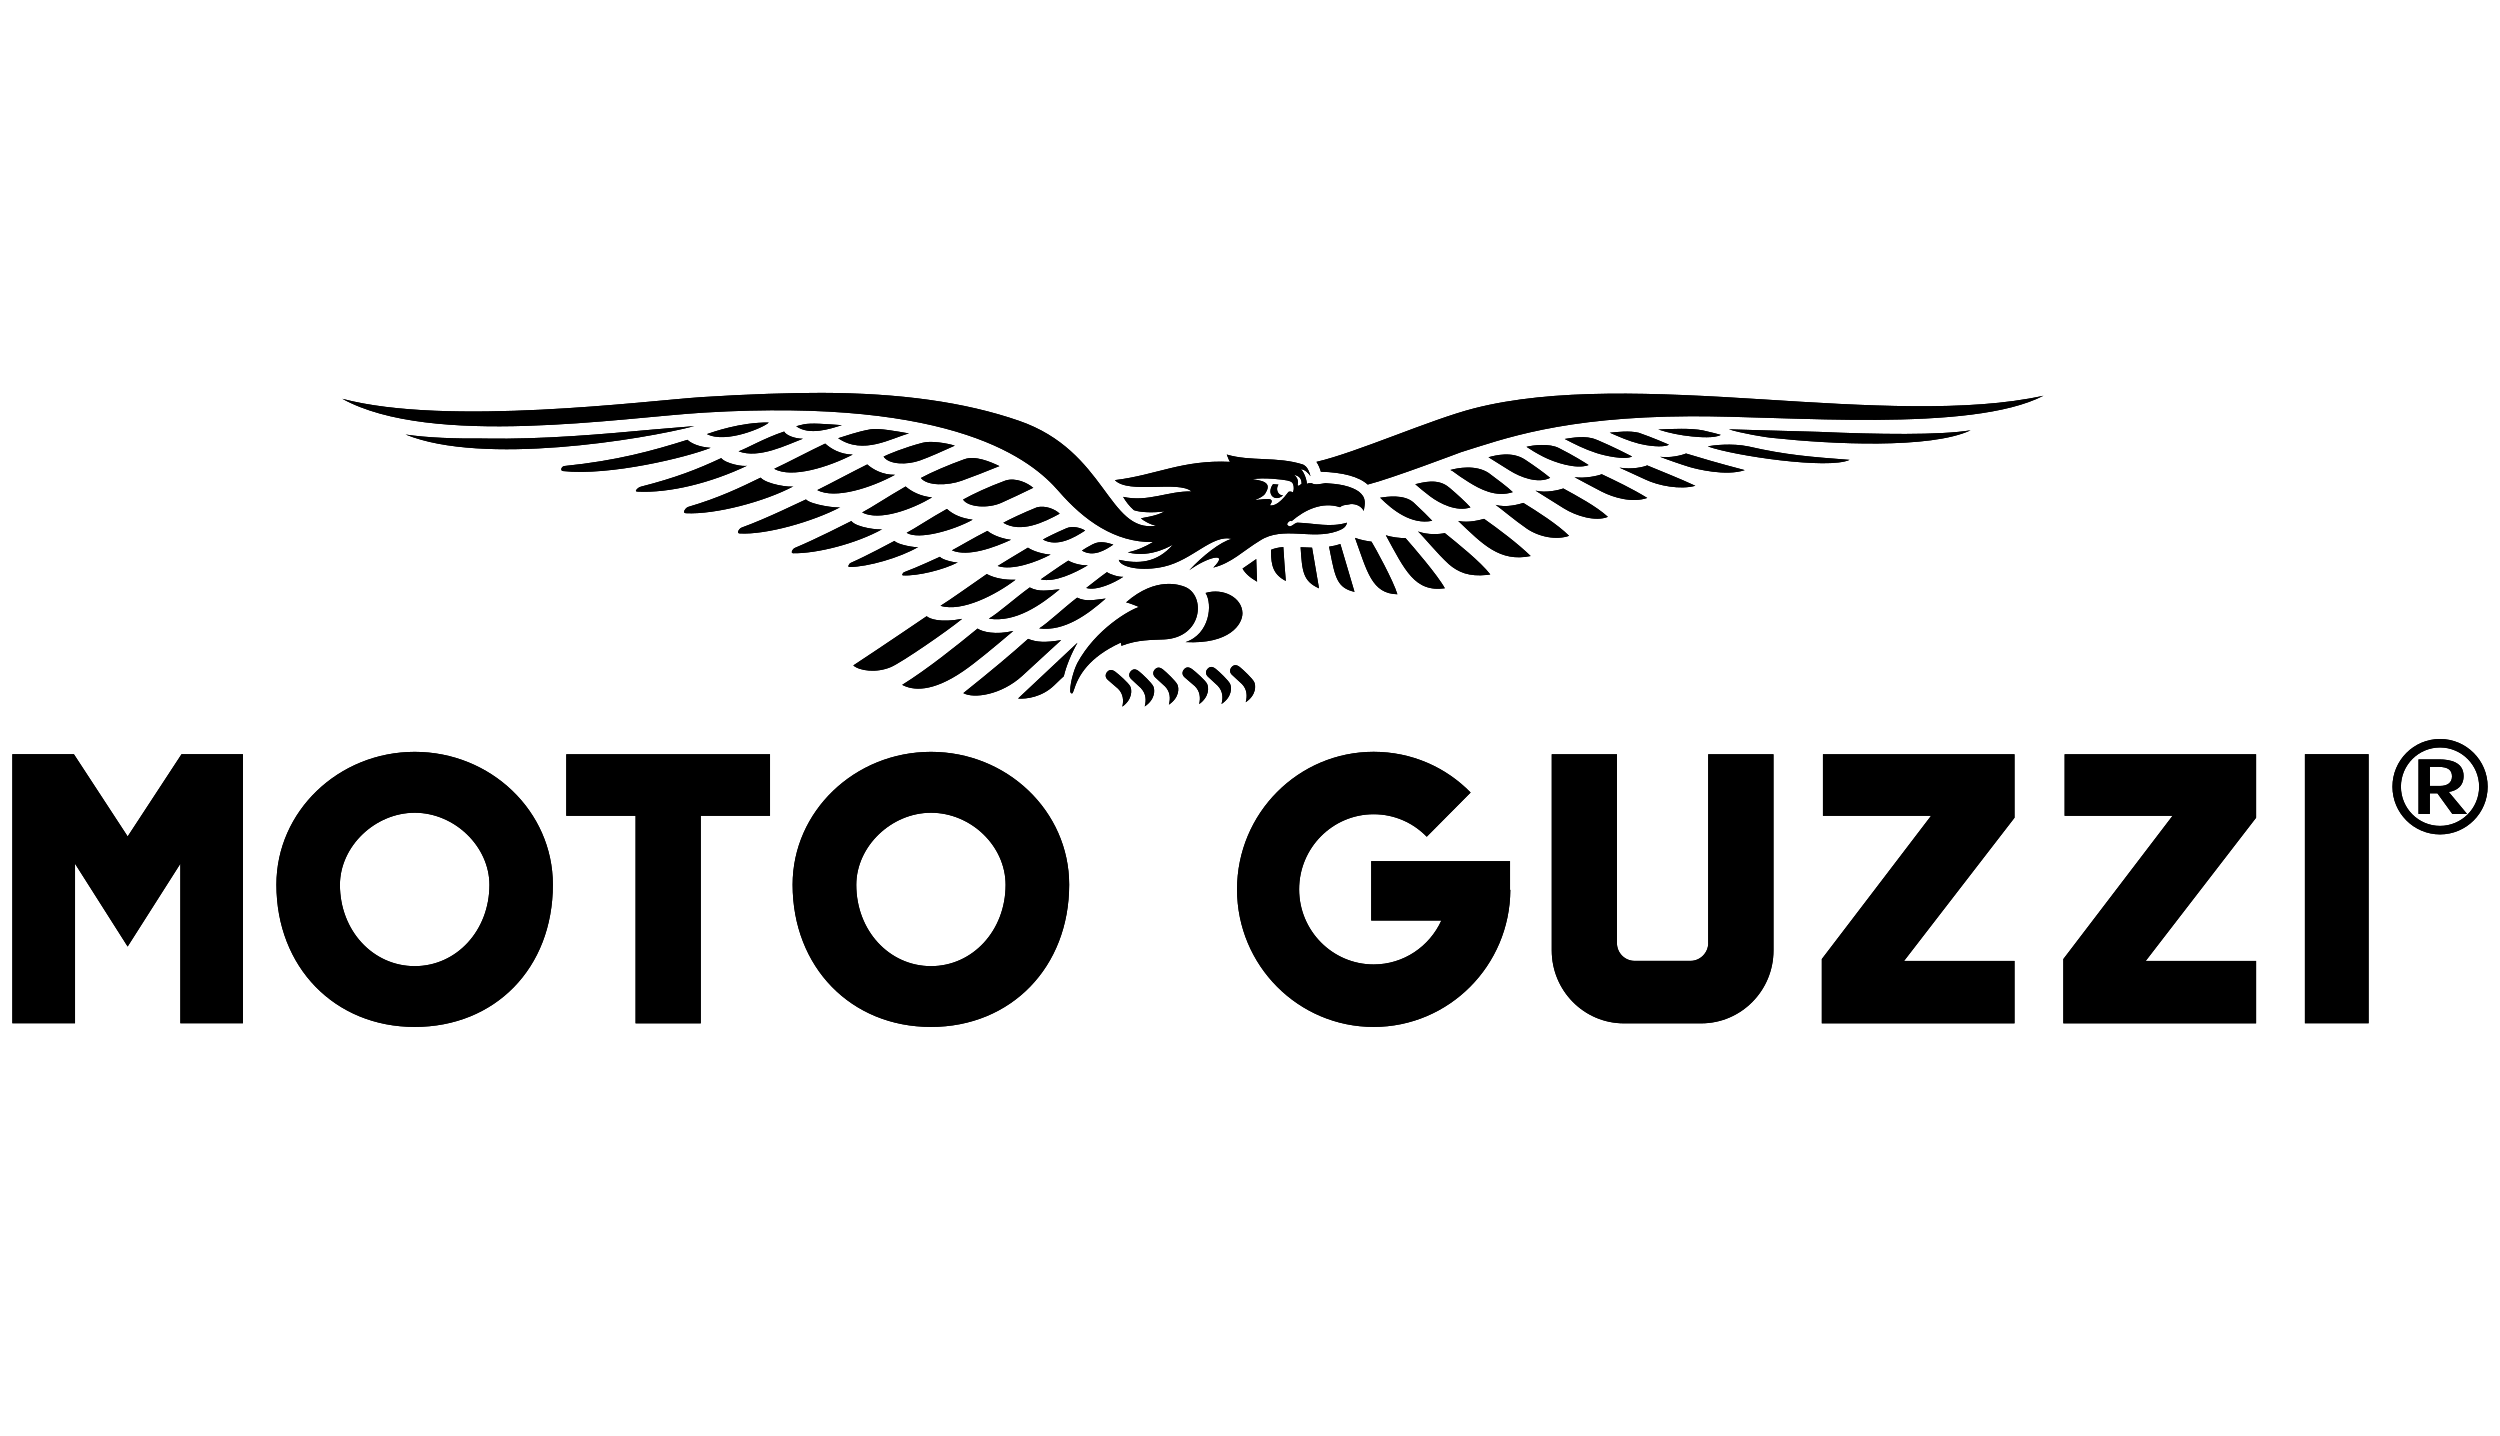 <svg width="350" height="201" viewBox="0 0 350 201" fill="none" xmlns="http://www.w3.org/2000/svg">
<path d="M130.339 135.261C124.474 135.261 119.881 130.264 119.881 123.881C119.881 118.501 124.766 113.783 130.339 113.783C135.912 113.783 140.783 118.41 140.783 123.881C140.783 130.257 136.19 135.261 130.339 135.261ZM130.339 105.26C119.651 105.26 110.965 113.595 110.965 123.846C110.965 135.393 119.116 143.77 130.339 143.77C141.561 143.77 149.685 135.393 149.685 123.846C149.685 113.595 141.012 105.26 130.339 105.26ZM58.063 135.261C52.191 135.261 47.591 130.264 47.591 123.881C47.591 118.501 52.49 113.783 58.063 113.783C63.636 113.783 68.521 118.501 68.521 123.881C68.521 130.257 63.935 135.261 58.063 135.261ZM58.063 105.26C47.382 105.26 38.696 113.595 38.696 123.846C38.696 135.393 46.84 143.77 58.063 143.77C69.285 143.77 77.402 135.574 77.402 123.846C77.402 113.595 68.729 105.26 58.063 105.26ZM322.686 143.261H331.608V105.587H322.686V143.261ZM289.039 114.208H304.16C304.16 114.208 289.011 134.069 288.865 134.271V143.268H315.855V134.529H300.401C300.401 134.529 315.688 114.675 315.855 114.48V105.601H289.046V114.215L289.039 114.208ZM255.219 114.208H270.353C270.353 114.208 255.205 134.069 255.052 134.271V143.268H282.035V134.529H266.566C266.566 134.529 281.875 114.675 282.035 114.48V105.601H255.212V114.215L255.219 114.208ZM239.153 132.041C239.153 133.386 238.027 134.522 236.686 134.522H228.84C227.485 134.522 226.373 133.414 226.373 132.041V105.594H217.242V133.058C217.242 138.689 221.766 143.268 227.339 143.268H238.173C243.76 143.268 248.29 138.689 248.29 133.058V105.594H239.146V132.041H239.153ZM79.285 114.208H88.979V143.268H98.11V114.208H107.803V105.594H79.278V114.208H79.285ZM17.877 117.107C17.877 117.107 10.574 105.922 10.344 105.587H1.728V143.261H10.504V120.919C10.504 120.919 17.286 131.602 17.87 132.515C18.447 131.595 25.25 120.919 25.25 120.919V143.261H34.012V105.587H25.416C25.201 105.922 17.87 117.107 17.87 117.107M211.405 120.563H191.969V128.877H201.788C200.134 132.508 196.514 135.024 192.31 135.024C186.556 135.024 181.879 130.313 181.879 124.508C181.879 118.703 186.556 113.992 192.31 113.992C195.235 113.992 197.834 115.19 199.745 117.142L205.888 110.953C202.413 107.406 197.626 105.253 192.31 105.253C181.754 105.253 173.186 113.866 173.186 124.515C173.186 135.163 181.754 143.77 192.31 143.77C202.865 143.77 211.398 135.177 211.447 124.584H211.405V120.577V120.563Z" fill="black"/>
<path d="M248.371 61.328C256.217 62.172 270.247 62.882 275.889 60.241C271.616 60.945 262.902 60.82 254.605 60.457C252.193 60.401 249.796 60.332 247.482 60.262C245.599 60.206 243.771 60.151 242.034 60.102C243.695 60.632 247.19 61.245 248.365 61.328M239.109 62.506C242.785 63.816 255.994 65.754 258.941 64.381C253.562 63.97 250.053 63.712 244.772 62.499C242.493 62.025 239.741 62.332 239.109 62.499M198.131 67.781C198.728 68.297 199.347 68.827 200.208 69.475C201.584 70.513 203.926 71.684 205.865 71.036C205.184 70.283 204.079 69.266 202.932 68.29C202.925 68.29 202.918 68.283 202.904 68.276C201.306 66.855 199.083 67.586 198.131 67.788M200.521 72.918C200.062 72.423 199.013 71.377 197.887 70.339C196.546 69.175 194.197 69.531 193.218 69.677C195.017 71.468 197.623 73.496 200.514 72.91M203.057 65.795L203.356 65.949C204.016 66.444 204.746 66.952 205.622 67.496C207.213 68.485 209.409 69.67 211.792 68.897C211.042 68.172 209.603 67.106 208.415 66.221C206.587 65.008 204.023 65.531 203.057 65.795ZM208.401 64.011H208.387C209.332 64.611 210.375 65.259 211.327 65.851C212.869 66.827 215.336 67.754 217.018 66.897C216.177 66.193 214.884 65.259 213.543 64.374C211.702 63.126 209.36 63.754 208.394 64.011M213.71 62.555C214.426 63.029 215.016 63.398 216.073 63.942C217.615 64.729 220.687 65.76 222.403 65.106C221.924 64.792 220.305 63.767 218.255 62.736C216.927 62.046 214.669 62.311 213.71 62.555ZM219.061 61.454C220.499 62.2 221.826 62.876 223.494 63.419C224.662 63.802 227.455 64.422 228.497 63.914C227.865 63.593 225.947 62.59 223.668 61.621C223.605 61.6 223.536 61.572 223.459 61.544C222.028 60.931 220.145 61.287 219.061 61.454ZM225.37 60.576C226.746 61.175 227.969 61.726 229.505 62.123C230.492 62.374 232.82 62.729 233.654 62.255C233.105 62.025 231.416 61.28 229.436 60.59C228.115 60.269 226.413 60.478 225.37 60.576ZM232.16 60.13C233.64 60.618 235.252 60.938 236.836 61.098C237.872 61.21 240.095 61.37 240.908 60.882C240.526 60.778 239.623 60.52 238.428 60.262C236.781 59.921 234.008 60.046 232.16 60.13ZM236.489 65.363C237.476 65.663 241.659 66.708 244.265 65.816C240.401 64.806 238.011 64.088 236.044 63.489C235.426 63.754 233.806 64.137 232.41 63.949C233.119 64.241 235.509 65.071 236.489 65.363ZM230.374 67.14C232.215 68.011 235.238 68.583 237.35 68.011C235.029 66.931 232.709 66.039 230.603 65.154C230.124 65.377 228.497 65.761 226.725 65.468C227.413 65.795 228.782 66.388 230.374 67.14ZM224.231 68.82C225.947 69.698 228.546 70.423 230.617 69.712C228.456 68.388 226.26 67.349 224.238 66.388C223.765 66.611 221.813 67.029 220.43 66.799C221.208 67.203 222.626 68.004 224.231 68.82ZM218.936 71.168C220.701 72.269 223.418 73.057 225.106 72.36C223.473 70.869 220.729 69.412 218.866 68.388C218.331 68.583 216.427 69.064 214.975 68.688C215.767 69.189 217.289 70.144 218.936 71.168ZM213.71 73.977C215.475 75.189 217.9 75.642 219.672 75.015C218.067 73.412 215.142 71.559 213.272 70.409C212.716 70.583 210.861 71.126 209.381 70.674C210.18 71.231 212.077 72.855 213.717 73.977M204.148 72.931C207.56 76.179 209.958 78.737 214.294 77.844C212.487 76.088 209.728 74.012 207.769 72.639C207.248 72.778 205.608 73.245 204.148 72.931ZM202.786 78.939C203.481 79.559 204.232 79.998 205.052 80.263C205.927 80.534 206.935 80.618 208.151 80.493C208.318 80.472 208.478 80.458 208.644 80.423C207.255 78.625 203.975 76.012 202.272 74.632C201.563 74.799 199.923 74.924 198.52 74.402C199.242 75.064 201.306 77.6 202.786 78.932M194.017 74.931C196.699 79.844 198.061 82.939 202.279 82.36C201.271 80.513 197.783 76.479 196.775 75.336C196.046 75.35 194.823 75.21 194.017 74.931ZM192.008 75.831C191.592 75.782 190.57 75.628 189.701 75.301C191.404 79.998 192.043 83.12 195.636 83.197C195.073 81.315 192.509 76.632 192.008 75.831ZM187.658 76.165C187.179 76.325 186.651 76.451 186.067 76.534C186.102 76.702 186.213 77.259 186.213 77.259C186.929 80.904 187.221 82.311 189.632 82.862C189.521 82.5 187.707 76.36 187.652 76.165M183.691 76.674C183.524 76.674 182.12 76.611 182.085 76.611C182.294 80.012 182.426 81.371 184.663 82.367C184.594 81.97 183.718 76.848 183.691 76.674ZM179.667 76.59C178.986 76.639 178.43 76.764 177.944 76.973V77.162C177.944 79.287 178.319 80.444 180.015 81.336C179.987 80.953 179.827 78.98 179.827 78.98C179.827 78.98 179.681 76.806 179.667 76.59ZM175.359 78.632C175.359 78.632 174.129 79.475 173.955 79.601C174.337 80.277 175.018 80.883 175.991 81.433C175.977 81.043 175.887 78.639 175.887 78.639C175.887 78.639 175.887 78.444 175.88 78.27C175.685 78.402 175.359 78.625 175.359 78.625M172.468 94.465C172.864 94.855 173.114 95.043 173.886 95.775C174.587 96.514 174.643 97.434 174.4 98.312C175.887 97.308 175.831 95.984 175.588 95.49C175.359 95.002 174.066 93.782 173.58 93.392C173.093 93.009 172.76 93.071 172.482 93.336C172.225 93.587 172.037 94.04 172.468 94.472M168.778 83.008C169.807 84.625 169.348 88.778 165.992 89.894C172.121 90.214 173.969 87.392 173.941 85.831C173.893 83.663 171.252 82.277 168.778 83.015M170.501 96.026C171.203 96.772 171.252 97.685 171.009 98.563C172.503 97.566 172.447 96.242 172.211 95.74C171.975 95.253 170.696 94.026 170.203 93.643C169.716 93.26 169.383 93.322 169.112 93.587C168.848 93.831 168.667 94.277 169.091 94.716C169.487 95.106 169.744 95.294 170.508 96.026M165.804 93.671C165.554 93.928 165.38 94.388 165.825 94.806C166.228 95.176 166.492 95.364 167.284 96.061C168.007 96.779 168.097 97.692 167.882 98.577C169.341 97.524 169.237 96.2 168.98 95.713C168.729 95.239 167.402 94.054 166.902 93.685C166.402 93.315 166.068 93.399 165.804 93.664M161.711 94.814C162.107 95.204 162.357 95.392 163.129 96.117C163.83 96.862 163.886 97.775 163.643 98.653C165.13 97.657 165.074 96.326 164.831 95.831C164.595 95.343 163.309 94.124 162.823 93.733C162.336 93.35 162.003 93.42 161.725 93.678C161.468 93.928 161.287 94.374 161.711 94.814ZM159.751 96.368C160.446 97.106 160.502 98.026 160.259 98.904C161.753 97.908 161.697 96.584 161.461 96.082C161.225 95.594 159.946 94.368 159.453 93.984C158.966 93.594 158.633 93.664 158.362 93.921C158.105 94.172 157.917 94.618 158.348 95.05C158.744 95.448 158.994 95.636 159.765 96.368M155.047 94.019C154.797 94.277 154.623 94.737 155.068 95.155C155.471 95.531 155.735 95.713 156.527 96.416C157.25 97.134 157.34 98.047 157.125 98.932C158.577 97.887 158.48 96.563 158.223 96.075C157.966 95.594 156.645 94.416 156.145 94.047C155.645 93.678 155.304 93.761 155.047 94.026M150.808 92.869C150.579 93.28 149.807 95.287 149.828 96.8C149.863 96.995 149.988 97.106 150.085 97.078C150.176 97.05 150.224 96.946 150.329 96.625C150.968 94.57 152.434 92.019 156.902 89.963C156.944 90.04 156.972 90.235 157 90.416C159.328 89.517 161.273 89.608 162.99 89.517C168.403 89.252 168.841 83.329 165.88 82.158C165.269 81.921 161.885 80.625 157.653 84.332C158.111 84.402 159.473 84.981 159.473 84.981C158.237 85.329 153.386 88.061 150.808 92.869ZM109.781 60.416C106.974 61.349 104.41 62.855 103.402 63.182C106.258 64.269 110.178 62.262 112.408 61.419C111.303 61.426 110.052 60.952 109.781 60.416ZM107.627 59.154C103.666 59.098 99.754 60.506 98.969 60.771C101.623 62.144 106.995 59.823 107.627 59.154ZM143.908 76.674C142.323 77.594 140.44 78.785 139.676 79.238C141.705 79.928 145.138 78.674 147.09 77.635C146.18 77.615 144.651 77.196 143.908 76.667M141.545 75.566C140.51 75.468 139.05 74.994 138.237 74.325C136.361 75.273 134.179 76.576 133.269 77.05C135.534 78.012 139.245 76.625 141.545 75.566ZM149.564 78.486C148.098 79.412 146.402 80.646 145.701 81.113C147.639 81.587 150.482 80.207 152.288 79.141C151.427 79.183 150.287 78.904 149.564 78.486ZM148.362 82.5C146.674 82.632 145.492 82.939 144.165 82.242C142.066 83.761 139.711 85.886 138.439 86.611C142.184 87.19 145.694 84.702 148.362 82.493M150.801 83.67C148.849 85.169 146.673 87.252 145.485 87.977C149.057 88.43 152.323 85.97 154.797 83.796C153.199 83.97 152.08 84.291 150.801 83.67ZM142.178 81.162C140.732 81.21 139.287 80.974 138.147 80.367C135.659 82.082 133.081 83.942 131.671 84.813C134.673 85.726 139.426 83.266 142.178 81.162ZM126.438 80.555C128.481 80.653 132.081 79.782 134.11 78.722C133.908 78.827 131.9 78.416 131.594 77.949C131.156 78.144 128.502 79.391 126.605 80.095C126.473 80.144 126.383 80.27 126.334 80.381C126.299 80.472 126.313 80.548 126.445 80.555M126.932 74.597C128.606 75.635 133.491 74.242 136.174 72.757C134.707 72.569 133.519 72.116 132.567 71.252C130.309 72.499 128.12 73.97 126.932 74.597ZM130.489 69.635C128.898 69.496 127.606 68.82 126.786 68.109C124.152 69.621 122.067 71.029 120.698 71.747C123.13 72.994 127.682 71.308 130.489 69.635ZM125.312 66.471C123.533 66.499 122.192 65.705 121.414 65.022C119.566 65.935 116.181 67.747 114.423 68.611C116.89 69.935 121.984 68.283 125.312 66.464M119.399 63.642C117.62 63.628 116.293 62.799 115.528 62.102C113.659 62.973 110.178 64.806 108.392 65.635C110.831 67.015 116.015 65.377 119.392 63.635M112.533 59.405C112.033 59.517 111.651 59.621 111.47 59.677C113.339 61.001 116.154 60.053 117.856 59.523C115.528 59.363 113.59 59.196 112.533 59.405ZM121.9 60.102C119.962 60.436 118.287 61.078 117.342 61.349C120.879 63.754 124.784 61.328 127.251 60.68C125.57 60.388 123.012 59.907 121.907 60.102M129.183 61.983C126.577 62.659 124.277 63.628 123.7 63.921C124.451 65.057 126.966 65.112 128.787 64.464C130.191 63.963 131.879 63.196 133.672 62.388C132.581 62.046 130.33 61.67 129.183 61.983ZM134.999 64.297C132.796 65.091 130.413 66.109 128.926 66.917C129.788 68.032 132.637 68.011 134.624 67.301C136.243 66.722 137.897 66.074 139.919 65.252C138.696 64.666 136.493 63.719 134.999 64.304M140.739 67.287C138.37 68.158 136.243 69.154 134.826 69.942C135.611 71.064 138.411 71.182 140.162 70.402C141.608 69.761 142.991 69.099 144.686 68.276H144.624C143.866 67.614 142.191 66.806 140.732 67.287M145.124 71.043C143.303 71.775 141.232 72.757 140.461 73.189C142.921 74.667 146.104 73.141 148.383 71.9H148.341C147.744 71.315 146.354 70.695 145.124 71.043ZM149.252 73.977C147.799 74.604 146.493 75.252 146.006 75.538C148.029 76.639 150.356 75.294 151.92 74.276C151.364 73.921 150.183 73.552 149.259 73.97M153.004 76.186C152.302 76.555 151.746 76.883 151.468 77.085C153.087 78.04 154.734 77.015 155.867 76.242C155.13 76.012 153.991 75.649 153.004 76.193M157.264 80.757C156.617 80.792 155.513 80.465 154.971 80.102C153.866 80.883 152.601 81.928 152.073 82.318C153.532 82.73 155.916 81.649 157.264 80.751M150.829 89.998C149.842 90.925 142.886 97.462 142.525 97.796C143.72 97.88 145.874 97.594 147.584 95.949L148.056 95.496C148.056 95.496 148.925 94.653 148.932 94.674C149.259 93.252 150.016 91.42 150.836 90.005M143.929 89.448C141.698 91.462 138.647 94.019 134.867 97.037C136.32 97.838 140.169 97.308 143.116 94.618L146.826 91.204C146.826 91.204 148.348 89.817 148.564 89.615C146.361 89.977 145.152 89.935 143.929 89.441M136.862 87.998C133.964 90.374 129.753 93.747 126.306 95.88C127.8 96.674 130.475 96.96 134.846 93.963C136.542 92.806 138.939 90.806 141.865 88.332C139.384 88.918 137.536 88.472 136.855 87.998M129.732 86.27C129.732 86.27 123.429 90.556 119.461 93.162C120.344 93.928 122.707 94.249 124.729 93.385C126.202 92.758 132.546 88.402 134.7 86.639C131.685 87.211 130.17 86.667 129.732 86.27ZM118.794 79.175C118.76 79.294 118.773 79.391 118.947 79.385C121.518 79.35 125.959 78.088 128.558 76.576C128.314 76.716 125.66 76.276 125.229 75.726C124.694 76.005 121.449 77.768 119.107 78.799C118.954 78.869 118.843 79.029 118.787 79.175M110.872 77.175C110.817 77.322 110.845 77.447 111.053 77.454C114.34 77.51 119.892 76.109 123.533 74.074C123.214 74.255 119.857 73.872 119.19 72.945C118.495 73.287 114.305 75.447 111.289 76.702C111.088 76.785 110.942 76.994 110.872 77.175ZM103.354 74.36C103.291 74.52 103.305 74.667 103.548 74.681C107.273 74.897 113.84 73.008 117.648 71.001C117.286 71.189 113.534 70.68 112.832 69.921C112.026 70.269 107.342 72.597 103.854 73.851C103.618 73.935 103.444 74.158 103.354 74.36ZM95.807 71.51C95.738 71.691 95.751 71.837 96.022 71.851C100.178 72.053 107.113 70.207 111.095 68.074C110.692 68.29 107.342 67.823 106.488 66.869C103.694 68.234 100.637 69.712 96.37 70.959C96.106 71.036 95.911 71.294 95.8 71.51M89.074 68.597C88.983 68.736 88.99 68.813 89.296 68.827C93.695 69.043 99.483 67.635 104.625 65.182C104.174 65.398 101.616 64.938 100.97 64.137C97.669 65.691 94.542 66.903 89.734 68.13C89.428 68.207 89.199 68.423 89.074 68.597ZM78.81 65.949C85.37 66.653 96.155 64.025 99.49 62.694C97.822 62.59 96.683 62.018 96.245 61.572C91.346 63.112 86.356 64.499 79.039 65.238C78.595 65.28 78.386 65.9 78.81 65.942M67.963 61.391C63.689 61.433 59.763 61.28 56.789 60.834C67.553 65.21 89.894 61.551 97.204 59.656L91.408 60.137C84.501 60.771 76.037 61.538 67.963 61.398M179.632 69.343C179.452 69.356 179.271 69.308 179.111 69.175C178.757 68.869 178.687 68.297 178.958 67.886C178.958 67.872 178.979 67.865 178.993 67.844L178.222 67.781C177.214 69.175 178.493 70.374 179.632 69.343ZM182.224 67.719C182.065 67.858 181.807 68.102 181.689 67.97C181.564 67.837 182.051 67.224 181.154 66.451C181.731 66.632 182.204 66.806 182.231 67.712M180.987 68.952C180.89 68.792 180.445 68.778 180.369 68.89C178.889 70.91 178.048 70.799 177.77 70.743C178.889 69.259 176.214 70.123 175.741 69.963C176.373 69.74 176.922 69.433 177.138 69.078C177.819 67.991 177.61 67.343 175.345 67.099C176.79 66.792 179.709 67.147 180.223 67.266C180.8 67.405 181.036 67.531 181.113 68.109C181.154 68.471 181.113 68.715 180.994 68.952M182.968 67.754C182.933 67.05 182.495 65.97 182.113 65.691C182.683 65.719 183.162 66.221 183.475 66.674C183.315 66.053 183.072 65.558 182.829 65.322C182.815 65.308 182.801 65.294 182.78 65.28C182.746 65.252 182.711 65.224 182.683 65.21V65.196C182.607 65.14 182.53 65.091 182.44 65.043C178.812 63.872 175.102 64.639 171.745 63.635C171.87 63.935 172.058 64.464 172.197 64.659C165.526 64.346 161.871 66.52 156.082 67.217C158.007 69.217 165.04 67.217 166.819 68.806C163.553 68.708 160.759 70.339 157.236 69.559C157.646 70.249 158.098 70.848 158.744 71.419C159.619 71.747 161.468 71.809 163.01 71.593C162.017 72.283 159.633 72.513 159.744 72.583C160.05 72.848 160.947 73.419 161.878 73.607C155.075 74.653 154.964 63.161 142.657 58.91C135.048 56.276 125.917 55.029 115.063 55.001C110.907 54.987 104.584 55.182 98.267 55.593C90.54 56.095 62.57 59.719 47.922 55.83C60.381 62.694 87.093 58.443 98.615 57.76C133.992 55.642 144.554 64.534 148.223 68.771C151.732 72.82 156.096 75.977 161.426 75.886C160.335 76.555 159.147 77.064 157.896 77.329C161.225 78.207 164.185 76.214 164.22 76.249C161.926 78.869 159.355 78.966 156.631 78.374C156.84 79.433 159.849 80.033 162.962 79.322C166.978 78.402 169.723 74.785 172.44 75.447C170.856 75.851 168.333 77.858 166.506 79.831C168.959 78.012 172.218 77.134 169.862 79.461C172.44 78.82 174.004 77.127 176.422 75.663C179.591 73.607 183.649 75.614 187.179 74.367C187.756 74.144 188.437 73.907 188.576 73.175C186.262 73.879 184.08 73.259 181.696 73.175C181.154 73.147 180.64 74.179 180.181 73.391C180.258 73.175 180.501 72.827 180.828 72.959C182.676 71.356 185.129 70.2 187.603 71.008C188.006 70.625 188.597 70.708 189.111 70.569C189.854 70.541 190.57 70.841 190.931 71.531C190.987 71.175 191.036 70.827 191.036 70.82C191.112 70.346 191.063 69.935 190.89 69.579C190.876 69.552 190.862 69.531 190.848 69.51C190.813 69.447 190.772 69.391 190.73 69.335C190.619 69.189 190.494 69.043 190.341 68.924C190.32 68.903 190.299 68.883 190.271 68.862C190.25 68.848 190.23 68.827 190.209 68.813C189.792 68.513 189.125 68.186 188.061 67.942C187.248 67.775 186.373 67.691 185.567 67.642C184.934 67.726 184.128 67.97 183.621 67.642C183.399 67.642 183.142 67.614 182.975 67.754M286.104 55.398C275.535 57.733 260.998 56.813 246.829 55.914C231.673 54.952 217.476 54.332 206.379 57.168C200.222 58.743 189.972 63.349 184.302 64.659C184.587 65.078 184.789 65.565 184.921 66.039C188.041 66.13 190.25 66.729 191.48 67.837C194.802 67.001 204.517 63.307 204.531 63.307C210.458 61.468 218.547 58.367 236.656 58.276C250.248 58.206 275.91 60.645 286.104 55.391" fill="black"/>
<path d="M342.82 110.875C344 110.687 344.904 110.011 344.904 108.645C344.904 106.743 343.118 106.312 341.465 106.312H338.589V113.954H340.18V111.063H341.236L343.327 113.954H345.39L342.82 110.868V110.875ZM340.187 110.032V107.363H341.409C342.778 107.363 343.278 107.851 343.278 108.701C343.278 109.551 342.674 110.032 341.59 110.032H340.187Z" fill="black"/>
<path d="M341.604 104.646C338.582 104.646 336.13 107.106 336.13 110.136C336.13 113.167 338.582 115.626 341.604 115.626C344.626 115.626 347.078 113.167 347.078 110.136C347.078 107.106 344.619 104.646 341.604 104.646ZM341.604 116.817C337.929 116.817 334.942 113.821 334.942 110.136C334.942 106.451 337.929 103.455 341.604 103.455C345.279 103.455 348.273 106.451 348.273 110.136C348.273 113.821 345.286 116.817 341.604 116.817Z" fill="black"/>
<path d="M130.339 135.261C124.474 135.261 119.881 130.264 119.881 123.881C119.881 118.501 124.766 113.783 130.339 113.783C135.912 113.783 140.783 118.41 140.783 123.881C140.783 130.257 136.19 135.261 130.339 135.261ZM130.339 105.26C119.651 105.26 110.965 113.595 110.965 123.846C110.965 135.393 119.116 143.77 130.339 143.77C141.561 143.77 149.685 135.393 149.685 123.846C149.685 113.595 141.012 105.26 130.339 105.26ZM58.063 135.261C52.191 135.261 47.591 130.264 47.591 123.881C47.591 118.501 52.49 113.783 58.063 113.783C63.636 113.783 68.521 118.501 68.521 123.881C68.521 130.257 63.935 135.261 58.063 135.261ZM58.063 105.26C47.382 105.26 38.696 113.595 38.696 123.846C38.696 135.393 46.84 143.77 58.063 143.77C69.285 143.77 77.402 135.574 77.402 123.846C77.402 113.595 68.729 105.26 58.063 105.26ZM322.686 143.261H331.608V105.587H322.686V143.261ZM289.039 114.208H304.16C304.16 114.208 289.011 134.069 288.865 134.271V143.268H315.855V134.529H300.401C300.401 134.529 315.688 114.675 315.855 114.48V105.601H289.046V114.215L289.039 114.208ZM255.219 114.208H270.353C270.353 114.208 255.205 134.069 255.052 134.271V143.268H282.035V134.529H266.566C266.566 134.529 281.875 114.675 282.035 114.48V105.601H255.212V114.215L255.219 114.208ZM239.153 132.041C239.153 133.386 238.027 134.522 236.686 134.522H228.84C227.485 134.522 226.373 133.414 226.373 132.041V105.594H217.242V133.058C217.242 138.689 221.766 143.268 227.339 143.268H238.173C243.76 143.268 248.29 138.689 248.29 133.058V105.594H239.146V132.041H239.153ZM79.285 114.208H88.979V143.268H98.11V114.208H107.803V105.594H79.278V114.208H79.285ZM17.877 117.107C17.877 117.107 10.574 105.922 10.344 105.587H1.728V143.261H10.504V120.919C10.504 120.919 17.286 131.602 17.87 132.515C18.447 131.595 25.25 120.919 25.25 120.919V143.261H34.012V105.587H25.416C25.201 105.922 17.87 117.107 17.87 117.107M211.405 120.563H191.969V128.877H201.788C200.134 132.508 196.514 135.024 192.31 135.024C186.556 135.024 181.879 130.313 181.879 124.508C181.879 118.703 186.556 113.992 192.31 113.992C195.235 113.992 197.834 115.19 199.745 117.142L205.888 110.953C202.413 107.406 197.626 105.253 192.31 105.253C181.754 105.253 173.186 113.866 173.186 124.515C173.186 135.163 181.754 143.77 192.31 143.77C202.865 143.77 211.398 135.177 211.447 124.584H211.405V120.577V120.563Z" fill="black"/>
<path d="M248.371 61.328C256.217 62.172 270.247 62.882 275.889 60.241C271.616 60.945 262.902 60.82 254.605 60.457C252.193 60.401 249.796 60.332 247.482 60.262C245.599 60.206 243.771 60.151 242.034 60.102C243.695 60.632 247.19 61.245 248.365 61.328M239.109 62.506C242.785 63.816 255.994 65.754 258.941 64.381C253.562 63.97 250.053 63.712 244.772 62.499C242.493 62.025 239.741 62.332 239.109 62.499M198.131 67.781C198.728 68.297 199.347 68.827 200.208 69.475C201.584 70.513 203.926 71.684 205.865 71.036C205.184 70.283 204.079 69.266 202.932 68.29C202.925 68.29 202.918 68.283 202.904 68.276C201.306 66.855 199.083 67.586 198.131 67.788M200.521 72.918C200.062 72.423 199.013 71.377 197.887 70.339C196.546 69.175 194.197 69.531 193.218 69.677C195.017 71.468 197.623 73.496 200.514 72.91M203.057 65.795L203.356 65.949C204.016 66.444 204.746 66.952 205.622 67.496C207.213 68.485 209.409 69.67 211.792 68.897C211.042 68.172 209.603 67.106 208.415 66.221C206.587 65.008 204.023 65.531 203.057 65.795ZM208.401 64.011H208.387C209.332 64.611 210.375 65.259 211.327 65.851C212.869 66.827 215.336 67.754 217.018 66.897C216.177 66.193 214.884 65.259 213.543 64.374C211.702 63.126 209.36 63.754 208.394 64.011M213.71 62.555C214.426 63.029 215.016 63.398 216.073 63.942C217.615 64.729 220.687 65.76 222.403 65.106C221.924 64.792 220.305 63.767 218.255 62.736C216.927 62.046 214.669 62.311 213.71 62.555ZM219.061 61.454C220.499 62.2 221.826 62.876 223.494 63.419C224.662 63.802 227.455 64.422 228.497 63.914C227.865 63.593 225.947 62.59 223.668 61.621C223.605 61.6 223.536 61.572 223.459 61.544C222.028 60.931 220.145 61.287 219.061 61.454ZM225.37 60.576C226.746 61.175 227.969 61.726 229.505 62.123C230.492 62.374 232.82 62.729 233.654 62.255C233.105 62.025 231.416 61.28 229.436 60.59C228.115 60.269 226.413 60.478 225.37 60.576ZM232.16 60.13C233.64 60.618 235.252 60.938 236.836 61.098C237.872 61.21 240.095 61.37 240.908 60.882C240.526 60.778 239.623 60.52 238.428 60.262C236.781 59.921 234.008 60.046 232.16 60.13ZM236.489 65.363C237.476 65.663 241.659 66.708 244.265 65.816C240.401 64.806 238.011 64.088 236.044 63.489C235.426 63.754 233.806 64.137 232.41 63.949C233.119 64.241 235.509 65.071 236.489 65.363ZM230.374 67.14C232.215 68.011 235.238 68.583 237.35 68.011C235.029 66.931 232.709 66.039 230.603 65.154C230.124 65.377 228.497 65.761 226.725 65.468C227.413 65.795 228.782 66.388 230.374 67.14ZM224.231 68.82C225.947 69.698 228.546 70.423 230.617 69.712C228.456 68.388 226.26 67.349 224.238 66.388C223.765 66.611 221.813 67.029 220.43 66.799C221.208 67.203 222.626 68.004 224.231 68.82ZM218.936 71.168C220.701 72.269 223.418 73.057 225.106 72.36C223.473 70.869 220.729 69.412 218.866 68.388C218.331 68.583 216.427 69.064 214.975 68.688C215.767 69.189 217.289 70.144 218.936 71.168ZM213.71 73.977C215.475 75.189 217.9 75.642 219.672 75.015C218.067 73.412 215.142 71.559 213.272 70.409C212.716 70.583 210.861 71.126 209.381 70.674C210.18 71.231 212.077 72.855 213.717 73.977M204.148 72.931C207.56 76.179 209.958 78.737 214.294 77.844C212.487 76.088 209.728 74.012 207.769 72.639C207.248 72.778 205.608 73.245 204.148 72.931ZM202.786 78.939C203.481 79.559 204.232 79.998 205.052 80.263C205.927 80.534 206.935 80.618 208.151 80.493C208.318 80.472 208.478 80.458 208.644 80.423C207.255 78.625 203.975 76.012 202.272 74.632C201.563 74.799 199.923 74.924 198.52 74.402C199.242 75.064 201.306 77.6 202.786 78.932M194.017 74.931C196.699 79.844 198.061 82.939 202.279 82.36C201.271 80.513 197.783 76.479 196.775 75.336C196.046 75.35 194.823 75.21 194.017 74.931ZM192.008 75.831C191.592 75.782 190.57 75.628 189.701 75.301C191.404 79.998 192.043 83.12 195.636 83.197C195.073 81.315 192.509 76.632 192.008 75.831ZM187.658 76.165C187.179 76.325 186.651 76.451 186.067 76.534C186.102 76.702 186.213 77.259 186.213 77.259C186.929 80.904 187.221 82.311 189.632 82.862C189.521 82.5 187.707 76.36 187.652 76.165M183.691 76.674C183.524 76.674 182.12 76.611 182.085 76.611C182.294 80.012 182.426 81.371 184.663 82.367C184.594 81.97 183.718 76.848 183.691 76.674ZM179.667 76.59C178.986 76.639 178.43 76.764 177.944 76.973V77.162C177.944 79.287 178.319 80.444 180.015 81.336C179.987 80.953 179.827 78.98 179.827 78.98C179.827 78.98 179.681 76.806 179.667 76.59ZM175.359 78.632C175.359 78.632 174.129 79.475 173.955 79.601C174.337 80.277 175.018 80.883 175.991 81.433C175.977 81.043 175.887 78.639 175.887 78.639C175.887 78.639 175.887 78.444 175.88 78.27C175.685 78.402 175.359 78.625 175.359 78.625M172.468 94.465C172.864 94.855 173.114 95.043 173.886 95.775C174.587 96.514 174.643 97.434 174.4 98.312C175.887 97.308 175.831 95.984 175.588 95.49C175.359 95.002 174.066 93.782 173.58 93.392C173.093 93.009 172.76 93.071 172.482 93.336C172.225 93.587 172.037 94.04 172.468 94.472M168.778 83.008C169.807 84.625 169.348 88.778 165.992 89.894C172.121 90.214 173.969 87.392 173.941 85.831C173.893 83.663 171.252 82.277 168.778 83.015M170.501 96.026C171.203 96.772 171.252 97.685 171.009 98.563C172.503 97.566 172.447 96.242 172.211 95.74C171.975 95.253 170.696 94.026 170.203 93.643C169.716 93.26 169.383 93.322 169.112 93.587C168.848 93.831 168.667 94.277 169.091 94.716C169.487 95.106 169.744 95.294 170.508 96.026M165.804 93.671C165.554 93.928 165.38 94.388 165.825 94.806C166.228 95.176 166.492 95.364 167.284 96.061C168.007 96.779 168.097 97.692 167.882 98.577C169.341 97.524 169.237 96.2 168.98 95.713C168.729 95.239 167.402 94.054 166.902 93.685C166.402 93.315 166.068 93.399 165.804 93.664M161.711 94.814C162.107 95.204 162.357 95.392 163.129 96.117C163.83 96.862 163.886 97.775 163.643 98.653C165.13 97.657 165.074 96.326 164.831 95.831C164.595 95.343 163.309 94.124 162.823 93.733C162.336 93.35 162.003 93.42 161.725 93.678C161.468 93.928 161.287 94.374 161.711 94.814ZM159.751 96.368C160.446 97.106 160.502 98.026 160.259 98.904C161.753 97.908 161.697 96.584 161.461 96.082C161.225 95.594 159.946 94.368 159.453 93.984C158.966 93.594 158.633 93.664 158.362 93.921C158.105 94.172 157.917 94.618 158.348 95.05C158.744 95.448 158.994 95.636 159.765 96.368M155.047 94.019C154.797 94.277 154.623 94.737 155.068 95.155C155.471 95.531 155.735 95.713 156.527 96.416C157.25 97.134 157.34 98.047 157.125 98.932C158.577 97.887 158.48 96.563 158.223 96.075C157.966 95.594 156.645 94.416 156.145 94.047C155.645 93.678 155.304 93.761 155.047 94.026M150.808 92.869C150.579 93.28 149.807 95.287 149.828 96.8C149.863 96.995 149.988 97.106 150.085 97.078C150.176 97.05 150.224 96.946 150.329 96.625C150.968 94.57 152.434 92.019 156.902 89.963C156.944 90.04 156.972 90.235 157 90.416C159.328 89.517 161.273 89.608 162.99 89.517C168.403 89.252 168.841 83.329 165.88 82.158C165.269 81.921 161.885 80.625 157.653 84.332C158.111 84.402 159.473 84.981 159.473 84.981C158.237 85.329 153.386 88.061 150.808 92.869ZM109.781 60.416C106.974 61.349 104.41 62.855 103.402 63.182C106.258 64.269 110.178 62.262 112.408 61.419C111.303 61.426 110.052 60.952 109.781 60.416ZM107.627 59.154C103.666 59.098 99.754 60.506 98.969 60.771C101.623 62.144 106.995 59.823 107.627 59.154ZM143.908 76.674C142.323 77.594 140.44 78.785 139.676 79.238C141.705 79.928 145.138 78.674 147.09 77.635C146.18 77.615 144.651 77.196 143.908 76.667M141.545 75.566C140.51 75.468 139.05 74.994 138.237 74.325C136.361 75.273 134.179 76.576 133.269 77.05C135.534 78.012 139.245 76.625 141.545 75.566ZM149.564 78.486C148.098 79.412 146.402 80.646 145.701 81.113C147.639 81.587 150.482 80.207 152.288 79.141C151.427 79.183 150.287 78.904 149.564 78.486ZM148.362 82.5C146.674 82.632 145.492 82.939 144.165 82.242C142.066 83.761 139.711 85.886 138.439 86.611C142.184 87.19 145.694 84.702 148.362 82.493M150.801 83.67C148.849 85.169 146.673 87.252 145.485 87.977C149.057 88.43 152.323 85.97 154.797 83.796C153.199 83.97 152.08 84.291 150.801 83.67ZM142.178 81.162C140.732 81.21 139.287 80.974 138.147 80.367C135.659 82.082 133.081 83.942 131.671 84.813C134.673 85.726 139.426 83.266 142.178 81.162ZM126.438 80.555C128.481 80.653 132.081 79.782 134.11 78.722C133.908 78.827 131.9 78.416 131.594 77.949C131.156 78.144 128.502 79.391 126.605 80.095C126.473 80.144 126.383 80.27 126.334 80.381C126.299 80.472 126.313 80.548 126.445 80.555M126.932 74.597C128.606 75.635 133.491 74.242 136.174 72.757C134.707 72.569 133.519 72.116 132.567 71.252C130.309 72.499 128.12 73.97 126.932 74.597ZM130.489 69.635C128.898 69.496 127.606 68.82 126.786 68.109C124.152 69.621 122.067 71.029 120.698 71.747C123.13 72.994 127.682 71.308 130.489 69.635ZM125.312 66.471C123.533 66.499 122.192 65.705 121.414 65.022C119.566 65.935 116.181 67.747 114.423 68.611C116.89 69.935 121.984 68.283 125.312 66.464M119.399 63.642C117.62 63.628 116.293 62.799 115.528 62.102C113.659 62.973 110.178 64.806 108.392 65.635C110.831 67.015 116.015 65.377 119.392 63.635M112.533 59.405C112.033 59.517 111.651 59.621 111.47 59.677C113.339 61.001 116.154 60.053 117.856 59.523C115.528 59.363 113.59 59.196 112.533 59.405ZM121.9 60.102C119.962 60.436 118.287 61.078 117.342 61.349C120.879 63.754 124.784 61.328 127.251 60.68C125.57 60.388 123.012 59.907 121.907 60.102M129.183 61.983C126.577 62.659 124.277 63.628 123.7 63.921C124.451 65.057 126.966 65.112 128.787 64.464C130.191 63.963 131.879 63.196 133.672 62.388C132.581 62.046 130.33 61.67 129.183 61.983ZM134.999 64.297C132.796 65.091 130.413 66.109 128.926 66.917C129.788 68.032 132.637 68.011 134.624 67.301C136.243 66.722 137.897 66.074 139.919 65.252C138.696 64.666 136.493 63.719 134.999 64.304M140.739 67.287C138.37 68.158 136.243 69.154 134.826 69.942C135.611 71.064 138.411 71.182 140.162 70.402C141.608 69.761 142.991 69.099 144.686 68.276H144.624C143.866 67.614 142.191 66.806 140.732 67.287M145.124 71.043C143.303 71.775 141.232 72.757 140.461 73.189C142.921 74.667 146.104 73.141 148.383 71.9H148.341C147.744 71.315 146.354 70.695 145.124 71.043ZM149.252 73.977C147.799 74.604 146.493 75.252 146.006 75.538C148.029 76.639 150.356 75.294 151.92 74.276C151.364 73.921 150.183 73.552 149.259 73.97M153.004 76.186C152.302 76.555 151.746 76.883 151.468 77.085C153.087 78.04 154.734 77.015 155.867 76.242C155.13 76.012 153.991 75.649 153.004 76.193M157.264 80.757C156.617 80.792 155.513 80.465 154.971 80.102C153.866 80.883 152.601 81.928 152.073 82.318C153.532 82.73 155.916 81.649 157.264 80.751M150.829 89.998C149.842 90.925 142.886 97.462 142.525 97.796C143.72 97.88 145.874 97.594 147.584 95.949L148.056 95.496C148.056 95.496 148.925 94.653 148.932 94.674C149.259 93.252 150.016 91.42 150.836 90.005M143.929 89.448C141.698 91.462 138.647 94.019 134.867 97.037C136.32 97.838 140.169 97.308 143.116 94.618L146.826 91.204C146.826 91.204 148.348 89.817 148.564 89.615C146.361 89.977 145.152 89.935 143.929 89.441M136.862 87.998C133.964 90.374 129.753 93.747 126.306 95.88C127.8 96.674 130.475 96.96 134.846 93.963C136.542 92.806 138.939 90.806 141.865 88.332C139.384 88.918 137.536 88.472 136.855 87.998M129.732 86.27C129.732 86.27 123.429 90.556 119.461 93.162C120.344 93.928 122.707 94.249 124.729 93.385C126.202 92.758 132.546 88.402 134.7 86.639C131.685 87.211 130.17 86.667 129.732 86.27ZM118.794 79.175C118.76 79.294 118.773 79.391 118.947 79.385C121.518 79.35 125.959 78.088 128.558 76.576C128.314 76.716 125.66 76.276 125.229 75.726C124.694 76.005 121.449 77.768 119.107 78.799C118.954 78.869 118.843 79.029 118.787 79.175M110.872 77.175C110.817 77.322 110.845 77.447 111.053 77.454C114.34 77.51 119.892 76.109 123.533 74.074C123.214 74.255 119.857 73.872 119.19 72.945C118.495 73.287 114.305 75.447 111.289 76.702C111.088 76.785 110.942 76.994 110.872 77.175ZM103.354 74.36C103.291 74.52 103.305 74.667 103.548 74.681C107.273 74.897 113.84 73.008 117.648 71.001C117.286 71.189 113.534 70.68 112.832 69.921C112.026 70.269 107.342 72.597 103.854 73.851C103.618 73.935 103.444 74.158 103.354 74.36ZM95.807 71.51C95.738 71.691 95.751 71.837 96.022 71.851C100.178 72.053 107.113 70.207 111.095 68.074C110.692 68.29 107.342 67.823 106.488 66.869C103.694 68.234 100.637 69.712 96.37 70.959C96.106 71.036 95.911 71.294 95.8 71.51M89.074 68.597C88.983 68.736 88.99 68.813 89.296 68.827C93.695 69.043 99.483 67.635 104.625 65.182C104.174 65.398 101.616 64.938 100.97 64.137C97.669 65.691 94.542 66.903 89.734 68.13C89.428 68.207 89.199 68.423 89.074 68.597ZM78.81 65.949C85.37 66.653 96.155 64.025 99.49 62.694C97.822 62.59 96.683 62.018 96.245 61.572C91.346 63.112 86.356 64.499 79.039 65.238C78.595 65.28 78.386 65.9 78.81 65.942M67.963 61.391C63.689 61.433 59.763 61.28 56.789 60.834C67.553 65.21 89.894 61.551 97.204 59.656L91.408 60.137C84.501 60.771 76.037 61.538 67.963 61.398M179.632 69.343C179.452 69.356 179.271 69.308 179.111 69.175C178.757 68.869 178.687 68.297 178.958 67.886C178.958 67.872 178.979 67.865 178.993 67.844L178.222 67.781C177.214 69.175 178.493 70.374 179.632 69.343ZM182.224 67.719C182.065 67.858 181.807 68.102 181.689 67.97C181.564 67.837 182.051 67.224 181.154 66.451C181.731 66.632 182.204 66.806 182.231 67.712M180.987 68.952C180.89 68.792 180.445 68.778 180.369 68.89C178.889 70.91 178.048 70.799 177.77 70.743C178.889 69.259 176.214 70.123 175.741 69.963C176.373 69.74 176.922 69.433 177.138 69.078C177.819 67.991 177.61 67.343 175.345 67.099C176.79 66.792 179.709 67.147 180.223 67.266C180.8 67.405 181.036 67.531 181.113 68.109C181.154 68.471 181.113 68.715 180.994 68.952M182.968 67.754C182.933 67.05 182.495 65.97 182.113 65.691C182.683 65.719 183.162 66.221 183.475 66.674C183.315 66.053 183.072 65.558 182.829 65.322C182.815 65.308 182.801 65.294 182.78 65.28C182.746 65.252 182.711 65.224 182.683 65.21V65.196C182.607 65.14 182.53 65.091 182.44 65.043C178.812 63.872 175.102 64.639 171.745 63.635C171.87 63.935 172.058 64.464 172.197 64.659C165.526 64.346 161.871 66.52 156.082 67.217C158.007 69.217 165.04 67.217 166.819 68.806C163.553 68.708 160.759 70.339 157.236 69.559C157.646 70.249 158.098 70.848 158.744 71.419C159.619 71.747 161.468 71.809 163.01 71.593C162.017 72.283 159.633 72.513 159.744 72.583C160.05 72.848 160.947 73.419 161.878 73.607C155.075 74.653 154.964 63.161 142.657 58.91C135.048 56.276 125.917 55.029 115.063 55.001C110.907 54.987 104.584 55.182 98.267 55.593C90.54 56.095 62.57 59.719 47.922 55.83C60.381 62.694 87.093 58.443 98.615 57.76C133.992 55.642 144.554 64.534 148.223 68.771C151.732 72.82 156.096 75.977 161.426 75.886C160.335 76.555 159.147 77.064 157.896 77.329C161.225 78.207 164.185 76.214 164.22 76.249C161.926 78.869 159.355 78.966 156.631 78.374C156.84 79.433 159.849 80.033 162.962 79.322C166.978 78.402 169.723 74.785 172.44 75.447C170.856 75.851 168.333 77.858 166.506 79.831C168.959 78.012 172.218 77.134 169.862 79.461C172.44 78.82 174.004 77.127 176.422 75.663C179.591 73.607 183.649 75.614 187.179 74.367C187.756 74.144 188.437 73.907 188.576 73.175C186.262 73.879 184.08 73.259 181.696 73.175C181.154 73.147 180.64 74.179 180.181 73.391C180.258 73.175 180.501 72.827 180.828 72.959C182.676 71.356 185.129 70.2 187.603 71.008C188.006 70.625 188.597 70.708 189.111 70.569C189.854 70.541 190.57 70.841 190.931 71.531C190.987 71.175 191.036 70.827 191.036 70.82C191.112 70.346 191.063 69.935 190.89 69.579C190.876 69.552 190.862 69.531 190.848 69.51C190.813 69.447 190.772 69.391 190.73 69.335C190.619 69.189 190.494 69.043 190.341 68.924C190.32 68.903 190.299 68.883 190.271 68.862C190.25 68.848 190.23 68.827 190.209 68.813C189.792 68.513 189.125 68.186 188.061 67.942C187.248 67.775 186.373 67.691 185.567 67.642C184.934 67.726 184.128 67.97 183.621 67.642C183.399 67.642 183.142 67.614 182.975 67.754M286.104 55.398C275.535 57.733 260.998 56.813 246.829 55.914C231.673 54.952 217.476 54.332 206.379 57.168C200.222 58.743 189.972 63.349 184.302 64.659C184.587 65.078 184.789 65.565 184.921 66.039C188.041 66.13 190.25 66.729 191.48 67.837C194.802 67.001 204.517 63.307 204.531 63.307C210.458 61.468 218.547 58.367 236.656 58.276C250.248 58.206 275.91 60.645 286.104 55.391" fill="black"/>
<path d="M342.82 110.875C344 110.687 344.904 110.011 344.904 108.645C344.904 106.743 343.118 106.312 341.465 106.312H338.589V113.954H340.18V111.063H341.236L343.327 113.954H345.39L342.82 110.868V110.875ZM340.187 110.032V107.363H341.409C342.778 107.363 343.278 107.851 343.278 108.701C343.278 109.551 342.674 110.032 341.59 110.032H340.187Z" fill="black"/>
<path d="M341.604 104.646C338.582 104.646 336.13 107.106 336.13 110.136C336.13 113.167 338.582 115.626 341.604 115.626C344.626 115.626 347.078 113.167 347.078 110.136C347.078 107.106 344.619 104.646 341.604 104.646ZM341.604 116.817C337.929 116.817 334.942 113.821 334.942 110.136C334.942 106.451 337.929 103.455 341.604 103.455C345.279 103.455 348.273 106.451 348.273 110.136C348.273 113.821 345.286 116.817 341.604 116.817Z" fill="black"/>
</svg>
